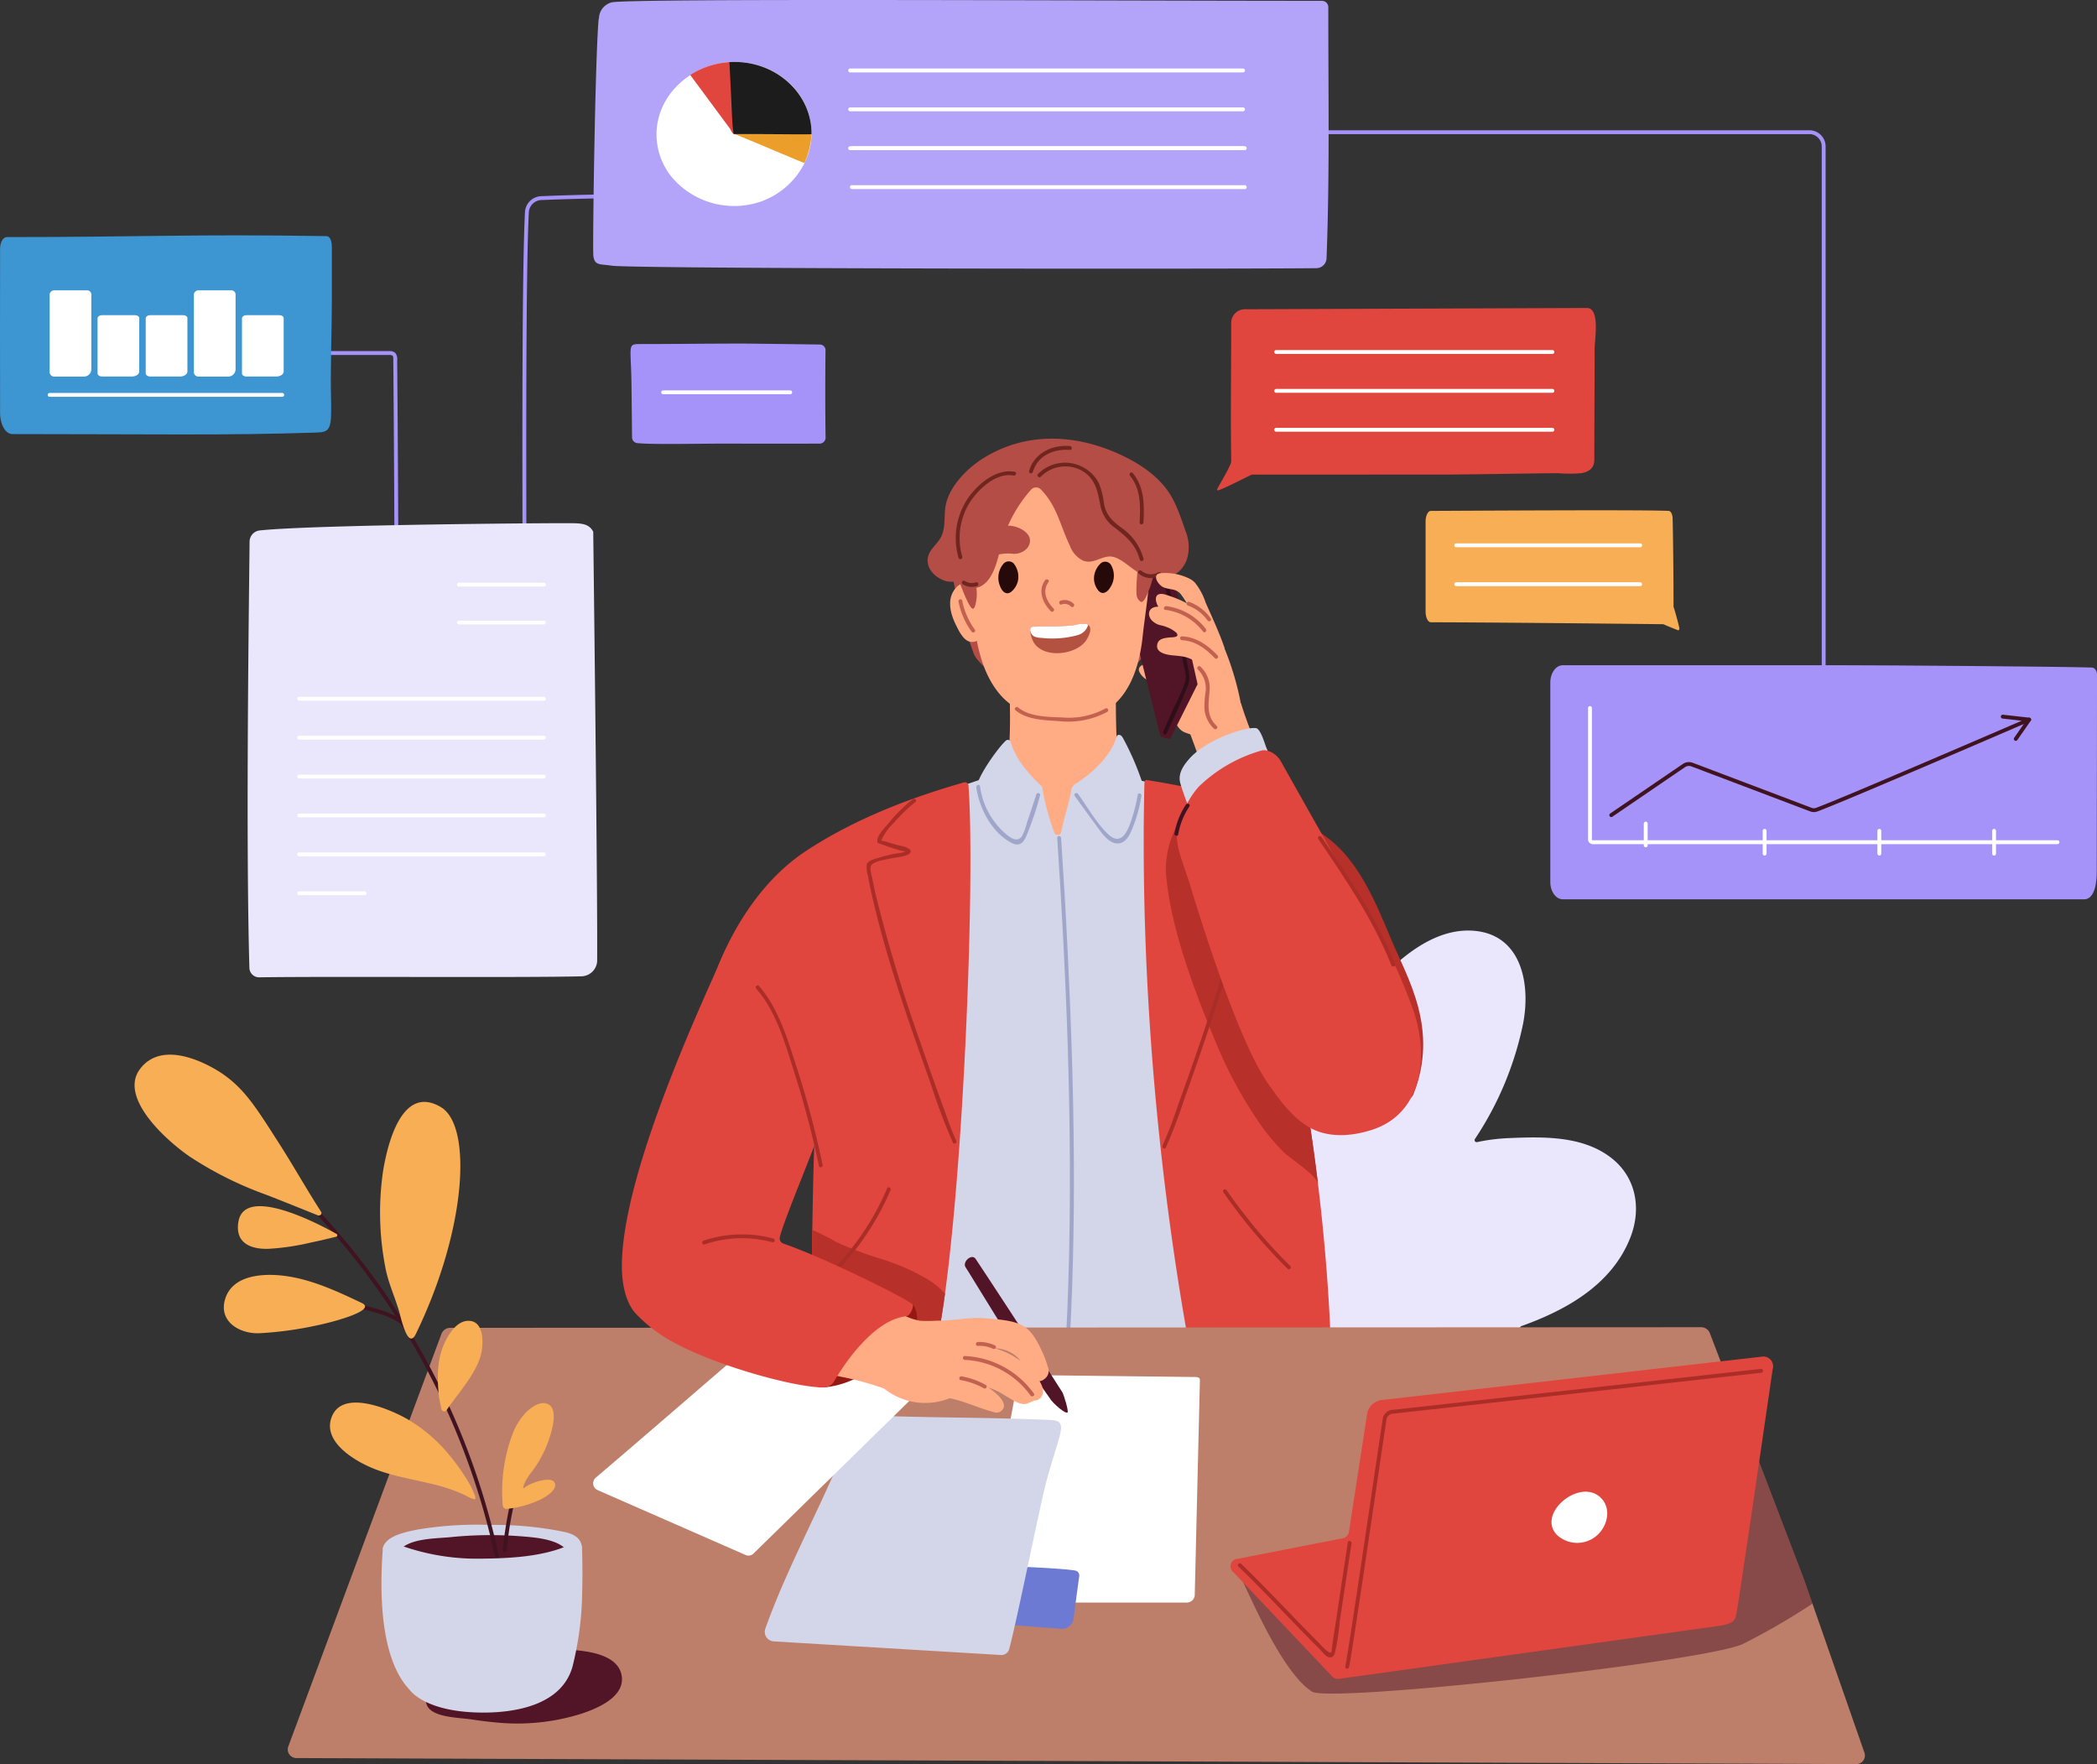 <svg xmlns="http://www.w3.org/2000/svg" width="399.721" height="336.262" viewBox="0 0 399.721 336.262"><rect x="0" y="0" width="399.721" height="336.262" fill="#333333" stroke="none"/><g id="img-contact-us" transform="translate(-245.511 -430.328)"><g id="Group_6839" data-name="Group 6839"><path id="Path_17441" data-name="Path 17441" d="M2339.934,450.787c-5.42-4.138-12.818-3.976-19.285-3.7a35.61,35.61,0,0,0-6.2.772.388.388,0,0,1-.4-.6,62.1,62.1,0,0,0,9.174-21.963c1.508-7.752-.372-17.323-9.868-17.755-8.89-.4-16.816,8.083-21.837,14.529a75.178,75.178,0,0,0-12.252,24.322c-.1.316-.189.636-.283.954a35.878,35.878,0,0,0-4.054-8.117c-2.722-3.967-7.453-5.838-11.095-1.838-3.79,4.161-4.75,11.153-4.812,16.562a35.97,35.97,0,0,0,4.593,18.03,36.344,36.344,0,0,0,9.969,11.269.387.387,0,0,1,.155.313c-.008.955,0,1.908.048,2.854.064,1.312.43,2.515,1.765,3.009,2.115.781,5.176.256,7.393.216q3.985-.072,7.963-.356a153.068,153.068,0,0,0,31.166-5.534.81.81,0,0,0,.59-.576.374.374,0,0,1,.238-.25c8.736-3.124,17.28-7.989,20.768-16.875C2345.841,460.506,2344.779,454.486,2339.934,450.787Z" transform="translate(-1787.39 200.176)" fill="#eae6fb"></path><path id="Path_17442" data-name="Path 17442" d="M2261.529,338.855c-1.156-2.56-2.472-5.314-4.934-7.025a.85.85,0,0,0-1.156.1c-.588-.106-1.225.176-1.131.859.188,1.362,2.445,5.087.133,5.575-.829.175-3.962-1.679-4.87-1.747a2.9,2.9,0,0,0-2.517.607.867.867,0,0,0-.262.9c.693,1.652,2.361,2.03,3.924,2.914,2.626,1.487,1.739,7.613,4.871,8.806,4.071,1.552,8.568,1.578,11.279-1.062C2266.913,348.735,2262.28,340.517,2261.529,338.855Z" transform="translate(-1784.166 220.118)" fill="#ffac85"></path><path id="Path_17443" data-name="Path 17443" d="M2238.708,308.9c-.818-1.092-3.075-1.69-4.278-2.094a50.81,50.81,0,0,0-13.322-2.338,86.445,86.445,0,0,0-16.249.261,7.765,7.765,0,0,0-6.561,5.09.519.519,0,0,0-.066.185c-.088.257-.169.52-.236.795a.569.569,0,0,0,.288.655c.345,4.029,2.771,12.263,4.15,16.054,1.176,3.23,10.3,8.215,12.56,10.608,2.212,2.341-2.855-4.131.738-4.188a21.3,21.3,0,0,0,11.059-3.774c1.354-1.018-1.764,7.882-.644,6.647,1.337-1.475,6.677-6.481,8.021-7.944,2.7-2.933,3.9-13.778,4.7-17.511C2239.1,310.284,2239.343,309.748,2238.708,308.9Z" transform="translate(-1771.349 227.326)" fill="#b34d46"></path><path id="Path_17444" data-name="Path 17444" d="M2239.647,363.8c.147-.344-6.356-1.457-8.327-3.683-1.651-1.864-1.971-4.4-2.094-6.781-.233-4.524-.146-9.086-.2-13.617.56-.259.236-1.228-.477-1.1-3.225.563-6.583-.023-9.836-.059-3.067-.034-6.125.114-9.18.383a.617.617,0,0,0-.564.512.545.545,0,0,0-.2.444c-.01,4.89.307,9.913-.09,14.789-.564,6.952-13.378,10.255-12.592,10.177l.142-.016c2.611,3.824,6.429,6.311,10.412,8.636,4.164,2.431,8.671,4.921,13.65,4.955,7.593.053,18.265-6.382,19.44-14.232A.6.6,0,0,0,2239.647,363.8Z" transform="translate(-1770.844 218.304)" fill="#ffac85"></path><path id="Path_17445" data-name="Path 17445" d="M2250.547,318.772c-2.452-2.129-4.095,1.648-4.678,3.307-.564,1.6-2.653,7.584,1.621,6.57,1.361-.324,1.967-1.639,2.5-2.677C2250.96,324.092,2252.616,320.568,2250.547,318.772Z" transform="translate(-1783.67 223.668)" fill="#ffac85"></path><path id="Path_17446" data-name="Path 17446" d="M2204.422,323.3c-.406-2.4-1.5-4.783-2.665-5.389-1.562-.815-2.98.621-3.5,2-.706,1.873-.053,4.011.793,5.723.618,1.25,1.643,3.5,3.344,3.261C2204.476,328.608,2204.871,325.948,2204.422,323.3Z" transform="translate(-1771.344 223.79)" fill="#ffac85"></path><path id="Path_17447" data-name="Path 17447" d="M2245.116,323.011l4.662-13.242a.416.416,0,0,1,.381-.214l1.439.173a.38.38,0,0,1,.354.3l5.533,24.679a.415.415,0,0,1-.112.384l-5.02,10.035a.417.417,0,0,1-.312.122l-1.252-.315a.417.417,0,0,1-.391-.332l-5.326-21.3A.419.419,0,0,1,2245.116,323.011Z" transform="translate(-1783.724 225.924)" fill="#521427"></path><path id="Path_17448" data-name="Path 17448" d="M2232.977,293.744c-5.278-5.806-17.875-6.917-23.528-2.338-6.119,4.956-6.393,14.1-6.049,21.09.083,1.7.255,3.392.492,5.078.692,4.91,1.771,10.24,5.39,14.145a13.859,13.859,0,0,0,8.719,4.2c4.2.5,8.271.535,11.842-2.1,4.171-3.076,5.71-8.717,6.229-13.645C2237.01,311.255,2239.753,301.2,2232.977,293.744Z" transform="translate(-1772.749 231.438)" fill="#ffac85"></path><path id="Path_17449" data-name="Path 17449" d="M2250.117,310c-.293-.9-.3-1.608-1.5-1.633a2.482,2.482,0,0,0-2.354,2.084.261.261,0,0,0,.234.323c-.109,2.143-.44,4.376-.338,6.517a1.8,1.8,0,0,0,.717,1.453.366.366,0,0,0,.229.079c.612-.052,1.2-1.742,1.386-2.168.506-1.15.724-2.359,1.122-3.536C2249.939,312.162,2250.444,311,2250.117,310Z" transform="translate(-1784.007 226.236)" fill="#b34d46"></path><path id="Path_17450" data-name="Path 17450" d="M2203.3,316.793c-.086-1.588-.31-3.157-.465-4.734a.354.354,0,0,0-.007-.074c-.032-.332-.066-.664-.1-1-.038-.38-.481-.384-.443,0,.013.123.024.247.037.37-.377-.541-.669-1.213-1.283-1.262-.63-.049-1.249.63-1.6,1.286a2.5,2.5,0,0,0-.042,2.4c.259.5,2.511,7.278,3.317,6.768a.793.793,0,0,0,.276-.4A8.128,8.128,0,0,0,2203.3,316.793Z" transform="translate(-1771.649 225.782)" fill="#b34d46"></path><path id="Path_17451" data-name="Path 17451" d="M2249.076,387.568q-.346-3.45-.764-6.891c-.181-1.477-.242-3.154-1.083-4.435-1.8-2.75-19.865-8.326-20.278-7.885a83.9,83.9,0,0,1-12.854,10.981,2.768,2.768,0,0,1-3.517-.319c-4.073-4.061-10.792-11.435-11.66-11.149-8.2,2.7-21.112,7.542-22.25,9.188-1.566,2.264-2.057,8.4-2.1,10.961q-.218,12.164-.111,24.331c.131,14.921,1.724,56.437,3.378,60.694,1.539,3.959,5.073,5.359,9.059,5.794,5.774.63,11.616-.223,17.416.253,5.905.485,11.752,1.261,17.685,1.4,6.218.145,9.045-1.429,15.637-1.694,2.388-.1,4.769-.347,7.151-.551,1.813-.155,5.149.279,6.619-1.058,1.235-1.123.815-3.5.83-4.978l.1-9.582q.1-8.984.192-17.967C2252.672,430.885,2249.51,391.886,2249.076,387.568Z" transform="translate(-1765.159 210.602)" fill="#d3d6e8"></path><path id="Path_17452" data-name="Path 17452" d="M2236.407,366.226a52.306,52.306,0,0,0-3.776-8.734.56.56,0,0,0-.1-.125c-.177-.429-.916-.671-1.078-.114-1.05,3.623-4.465,6.819-7.527,8.818a2,2,0,0,0-1.167,1.639c-.152.867-.367,1.727-.587,2.579-.447,1.733-.949,3.451-1.312,5.205a.675.675,0,0,1-1.283.1,49.341,49.341,0,0,1-2.279-8.383.516.516,0,0,0-.166-.509c-2.425-2.275-4.95-5.122-5.872-8.392a.584.584,0,0,0-.751-.4c-.834.484-4.31,5.07-5.411,7.821a.529.529,0,0,0-.466.717c2.324,6.514,8.2,12.771,15.523,13.367a34.079,34.079,0,0,0,5.042-1.527,24.913,24.913,0,0,0,4.688-2.908,20.416,20.416,0,0,0,6.454-8.456.523.523,0,0,0,.039-.305A.532.532,0,0,0,2236.407,366.226Z" transform="translate(-1773.089 213.474)" fill="#d3d6e8"></path><path id="Path_17453" data-name="Path 17453" d="M2185.443,369.847a.684.684,0,0,0-.892-.629c-10.515,3.014-20.851,7.011-30.036,13.03-8.325,5.456-14.153,14.674-17.545,23.881-.035.1,11.812,18.387,18.447,30.24a4.721,4.721,0,0,1,.6,2.473c-.409,12.1-.79,41.655-.145,44.261.4,1.593,1.153,2.754,2.869,2.978,2.259.295,15.456.013,17.99-2.491C2183.087,477.308,2187.069,392.388,2185.443,369.847Z" transform="translate(-1755.316 210.252)" fill="#e1463e"></path><path id="Path_17454" data-name="Path 17454" d="M2184.826,494.694a40.09,40.09,0,0,0-9.407-4.221,69.687,69.687,0,0,1-8.534-3.212,45.153,45.153,0,0,0-4.6-2.328c-.195,12.695-.229,26.821.208,28.587.4,1.593,1.153,2.754,2.869,2.978,2.259.295,15.456.013,17.99-2.491,1.57-1.553,3-7.915,4.228-16.946A17.715,17.715,0,0,0,2184.826,494.694Z" transform="translate(-1761.932 179.834)" fill="#b73029"></path><path id="Path_17455" data-name="Path 17455" d="M2291.493,400.613c-1.829-6.972-3.729-17.127-9.759-21.716-7.839-5.965-27.992-9.5-33.183-10.295-.114-.017-.38.077-.4.774-1.493,65.357,10.65,116.162,9.879,114.766,5.631,8.17,18.554,1.909,25.609-.609.352-.126.234-23.921-4.579-53.294a2.953,2.953,0,0,1,.335-1.837C2285.173,417.4,2291.623,401.107,2291.493,400.613Z" transform="translate(-1784.503 210.407)" fill="#e1463e"></path><path id="Path_17456" data-name="Path 17456" d="M2286.074,418.675a61.762,61.762,0,0,0-5.722-8.431,36.674,36.674,0,0,0-4.277-4.674c-1.2-1.068-2.729-2.335-4.4-2.488-1.778-.163-5.929-30.914-7.481-30.629-9.47,1.737-10.662,11.81-10.427,14.892.789,10.361,5.575,22.946,9.817,33.013a80.664,80.664,0,0,0,7.893,14.48,37.878,37.878,0,0,0,4.834,5.806c1.177,1.145,6.247,4.384,6.436,5.947-.59-4.857-1.308-10.006-2.182-15.34a2.953,2.953,0,0,1,.335-1.837C2282.631,426.12,2284.419,422.352,2286.074,418.675Z" transform="translate(-1786.004 209.395)" fill="#b73029"></path><path id="Path_17457" data-name="Path 17457" d="M2238.415,312.79a1.3,1.3,0,0,0-1.9-.38,3.98,3.98,0,0,0-1.353,2.941,3.709,3.709,0,0,0,.906,2.387c.86.869,1.779.067,2.242-.755A4.022,4.022,0,0,0,2238.415,312.79Z" transform="translate(-1781.122 225.243)" fill="#260a0a"></path><path id="Path_17458" data-name="Path 17458" d="M2269.46,348.758c-.123-.4-7.194-.036-9.787.681-.7.194-1.088,2.487.131,5.2,2.528,6.494,5.267,16.664,7.722,22.282.523,1.2,9.479-1.517,13.194-2.058C2280.72,374.861,2272.458,358.573,2269.46,348.758Z" transform="translate(-1787.39 215.665)" fill="#ffac85"></path><path id="Path_17459" data-name="Path 17459" d="M2211.421,312.524a1.318,1.318,0,0,1,1.969-.027,4.046,4.046,0,0,1,.806,3.191,3.769,3.769,0,0,1-1.348,2.218c-1.021.71-1.791-.262-2.1-1.171A4.093,4.093,0,0,1,2211.421,312.524Z" transform="translate(-1774.631 225.264)" fill="#260a0a"></path><path id="Path_17460" data-name="Path 17460" d="M2239.69,302.535a6.431,6.431,0,0,0-5.928.673c-2.074,1.586-.924,4.091,1.39,4.072,1.482-.012,2.659-.485,4.119.1.9.361,1.987,1.025,2.917.377,1.268-.883.685-2.455-.084-3.485A5.251,5.251,0,0,0,2239.69,302.535Z" transform="translate(-1780.469 227.88)" fill="#b34d46"></path><path id="Path_17461" data-name="Path 17461" d="M2210.916,302.848a6.986,6.986,0,0,0-4.215,1.174c-1.143.733-3.407,2.68-2.447,4.555a1.959,1.959,0,0,0,2.292.8,17.892,17.892,0,0,0,1.975-.975,8.332,8.332,0,0,1,2.9-.215,3.307,3.307,0,0,0,2.925-1.188c1.4-2.136-.862-3.547-2.345-3.962A5.47,5.47,0,0,0,2210.916,302.848Z" transform="translate(-1772.938 227.69)" fill="#b34d46"></path><path id="Path_17462" data-name="Path 17462" d="M2225.658,383.446c1.734,26.176,2.817,52.436,2.28,78.672-.15,7.331-.44,14.659-.91,21.977-.03.473.707.472.737,0,1.7-26.392,1.17-52.91-.13-79.308q-.525-10.675-1.24-21.34c-.031-.471-.769-.475-.737,0Z" transform="translate(-1778.624 206.599)" fill="#a0a6c9"></path><path id="Path_17463" data-name="Path 17463" d="M2241.277,297.87c-.5-1.467-1-2.927-1.607-4.349q-.268-.627-.566-1.243c-1.8-3.707-5.2-6.361-8.91-8.255-8.968-4.582-19.076-5.286-27.64.177-3.073,1.96-6.56,5.546-7.04,9.313-.227,1.767.033,3.662-.7,5.333-.742,1.69-2.725,2.751-2.673,4.779.049,1.9,1.743,3.334,3.43,3.853.964.3,2.4-.038,3.258.358,1.2.56,2.081,1.369,3.441.651,2.907-1.537,3.389-6.376,4.282-9.158a26.058,26.058,0,0,1,5.306-9.255,1.287,1.287,0,0,1,1.9-.028c3.1,3.238,3.547,6.589,5.512,10.714a5.059,5.059,0,0,0,2.489,2.82c1.737.689,3.068-.521,4.743-.755,3.073-.428,5.786,4.862,8.941,3.4,2.445,1.107,4.852.173,6.064-2.681A8.053,8.053,0,0,0,2241.277,297.87Z" transform="translate(-1769.815 233.601)" fill="#b34d46"></path><path id="Path_17464" data-name="Path 17464" d="M2325.546,593.367l-297.106-1.15a1.651,1.651,0,0,1-1.688-2.1L2056,511.332a1.787,1.787,0,0,1,1.7-1.121l238.359-.118a1.8,1.8,0,0,1,1.659,1.017l7.136,18.644,1.629,4.276,9.237,24.165,1.6,4.585,9.893,28.367A1.638,1.638,0,0,1,2325.546,593.367Z" transform="translate(-1726.329 173.223)" fill="#bd7f6a"></path><path id="Path_17465" data-name="Path 17465" d="M2382.053,571.314a128.716,128.716,0,0,1-13.38,7.748c-8.293,3.5-78.637,11.176-82.013,9.031-5.846-3.716-12.075-18.931-13.7-22.005,5.2-2.108,64.122,1.85,70.919.177,4.3-1.062,18.393-15.776,27.335-23.7l9.237,24.165Z" transform="translate(-1791.055 164.689)" fill="#521427" opacity="0.495"></path><path id="Path_17466" data-name="Path 17466" d="M2222.277,316.874c-1.452,1.99-.465,4.341,1.083,5.926.332.34.853-.181.521-.521-1.33-1.362-2.224-3.309-.967-5.033.28-.384-.36-.752-.637-.372Z" transform="translate(-1777.549 224.042)" fill="#c2614f"></path><path id="Path_17467" data-name="Path 17467" d="M2212.716,523.648l-7.576,40.522a1.486,1.486,0,0,0,1.578,1.648l38.134.01a1.55,1.55,0,0,0,1.618-1.287l.985-40.99c.087-.824-.73-.714-1.67-.725l-31.457-.365A1.568,1.568,0,0,0,2212.716,523.648Z" transform="translate(-1773.226 169.973)" fill="#fff"></path><path id="Path_17468" data-name="Path 17468" d="M2224.954,573.8a.958.958,0,0,0-.742-1.1c-2.81-.461-11.393-.776-13.9-.878a1.159,1.159,0,0,0-1.121.773,51.67,51.67,0,0,0-2.145,8.459,1.505,1.505,0,0,0,1.235,1.733l13.3,1.017a2.226,2.226,0,0,0,2.306-2.03C2224.181,579.48,2224.716,575.534,2224.954,573.8Z" transform="translate(-1773.728 157.001)" fill="#6c7ad4"></path><path id="Path_17469" data-name="Path 17469" d="M2167.214,534.051c-4.749,13.318-12.327,26.177-17.069,39.478a1.822,1.822,0,0,0,1.569,2.426l43.349,2.6a1.52,1.52,0,0,0,1.558-1.115c1.477-5.387,5.951-27.755,7.113-32.039,2.628-9.685,4.361-11.493.649-11.651-13.224-.562-22.154-.347-35.377-.91A1.82,1.82,0,0,0,2167.214,534.051Z" transform="translate(-1758.751 167.244)" fill="#d3d6e8"></path><path id="Path_17470" data-name="Path 17470" d="M2226.632,322.912a1.653,1.653,0,0,1,1.771.386.369.369,0,0,0,.522-.522,2.389,2.389,0,0,0-2.489-.574c-.444.158-.253.871.2.711Z" transform="translate(-1778.762 222.636)" fill="#c2614f"></path><path id="Path_17471" data-name="Path 17471" d="M2246.673,314.993a3.593,3.593,0,0,0,4.118.4.369.369,0,0,0-.372-.636,2.83,2.83,0,0,1-3.225-.28c-.361-.3-.885.216-.521.521Z" transform="translate(-1784.114 224.655)" fill="#70251f"></path><path id="Path_17472" data-name="Path 17472" d="M2221.188,289.241a6.532,6.532,0,0,1,7.876-1.128c2.533,1.494,2.951,3.868,3.468,6.507a6.63,6.63,0,0,0,2.7,4.288c2.261,1.752,4.047,3.235,4.821,6.134a.369.369,0,0,0,.711-.2,10.585,10.585,0,0,0-4.3-5.943c-1.682-1.253-2.8-2.336-3.228-4.48a15.122,15.122,0,0,0-.966-3.906,7.252,7.252,0,0,0-11.609-1.8c-.342.331.18.851.521.521Z" transform="translate(-1777.283 231.96)" fill="#70251f"></path><path id="Path_17473" data-name="Path 17473" d="M2219.092,287.179c.936-3.137,4-4.428,7.068-4.2.473.035.471-.7,0-.737-3.4-.256-6.756,1.306-7.779,4.739a.369.369,0,0,0,.711.2Z" transform="translate(-1776.706 233.107)" fill="#70251f"></path><path id="Path_17474" data-name="Path 17474" d="M2220.346,517.707c-5.768-9.1-15.295-23.585-16.536-25.427-.713-1.059-2.622.612-1.88,1.648s8.9,14.9,16.273,25.28c.452.636,2.728,2.736,3.144,2.354C2221.6,521.327,2220.608,518.12,2220.346,517.707Z" transform="translate(-1772.344 177.992)" fill="#521427"></path><path id="Path_17475" data-name="Path 17475" d="M2106.172,539c6.4-5.425,28.33-24.375,32.179-27.7a1.35,1.35,0,0,1,1.306-.264l27.748,9.026a1.413,1.413,0,0,1,.535,2.346l-31.708,31.058a1.356,1.356,0,0,1-1.5.277l-28.224-12.377A1.413,1.413,0,0,1,2106.172,539Z" transform="translate(-1747.093 172.993)" fill="#fff"></path><path id="Path_17477" data-name="Path 17477" d="M2182.071,504.729c-1.469-3.622-6.957,2.613-8.637,3.685-3.814,2.431-7.873,4.877-10.276,8.827a1.09,1.09,0,0,0,.235,1.462c.084.369-.031,1.166.465,1.166,5.028,0,9.48-2.932,12.825-5.427C2178.587,513.02,2183.993,509.473,2182.071,504.729Z" transform="translate(-1762.151 174.926)" fill="#951913"></path><path id="Path_17478" data-name="Path 17478" d="M2203.188,508c-2.005-1.023-4.691-1.108-6.883-1.328-3-.3-6.341.5-9.361.456a28.666,28.666,0,0,1-3.194.018,11.476,11.476,0,0,1-2.873-.933q-3.086-1.253-6.118-2.635c-.84-.384-5.784,4.776-6.9,6.843-.738,1.362-2.509,4.041-2.1,5.7.291,1.185,1.769,1.435,2.79,1.667a56.479,56.479,0,0,1,8.344,2.274,12.567,12.567,0,0,0,11.944,2.063c.194-.066.383-.139.568-.217,3.008.593,5.679,2,8.771,2.734a1.449,1.449,0,0,0,1.554-1.055c.225-1.3-1.567-2.729-2.952-3.719a12.563,12.563,0,0,1,2.99,1.422c1.168.6,3.174,2.246,4.551,1.57.212-.1,1.009-.326,1.126-.506a1.535,1.535,0,0,0,1.516-.869c1.058-1.849-1.749-4.62-2.96-5.745a14.23,14.23,0,0,0-6.046-3.35,6.536,6.536,0,0,1,4.413,1.766,39.67,39.67,0,0,1,2.877,3.776,1.942,1.942,0,0,0,.865.678,1.452,1.452,0,0,0,1.314-.342,1.879,1.879,0,0,0,.7-2.3,18.808,18.808,0,0,0-1.046-2.826C2206.24,511.293,2205.077,508.96,2203.188,508Z" transform="translate(-1762.866 174.941)" fill="#ffac85"></path><path id="Path_17479" data-name="Path 17479" d="M2201.193,317.75a3.184,3.184,0,0,0,2.7.34c.449-.145.257-.857-.2-.711a2.456,2.456,0,0,1-2.135-.266c-.4-.254-.772.384-.372.637Z" transform="translate(-1772.149 223.953)" fill="#70251f"></path><path id="Path_17480" data-name="Path 17480" d="M2210.651,288.88c-3.471-.656-6.952,2.285-8.826,4.936a13.555,13.555,0,0,0-1.869,11.446.369.369,0,0,0,.711-.2,12.832,12.832,0,0,1,1.176-9.918c1.581-2.709,5.178-6.206,8.613-5.557.464.088.663-.623.2-.711Z" transform="translate(-1771.734 231.382)" fill="#70251f"></path><path id="Path_17481" data-name="Path 17481" d="M2244.443,289.7c2.094,2.543,2,5.8,1.833,8.907-.024.474.713.473.737,0,.175-3.354.187-6.713-2.049-9.428-.3-.366-.82.158-.521.521Z" transform="translate(-1783.537 231.313)" fill="#70251f"></path><path id="Path_17482" data-name="Path 17482" d="M2229.4,328.257a6.761,6.761,0,0,0-2.446.237c-2.417.273-5.349.194-7.772.276-1.01.034-.236,2.183-.01,2.658,1.694,3.571,8.341,2.789,10.208-.128C2230.083,330.192,2230.627,328.648,2229.4,328.257Z" transform="translate(-1776.788 221.027)" fill="#b35240"></path><path id="Path_17483" data-name="Path 17483" d="M2219.544,330.675a4.077,4.077,0,0,0,1.231.212,17.93,17.93,0,0,0,2.957.1,17.5,17.5,0,0,0,3.906-.6,2.846,2.846,0,0,0,2.085-1.976,1.166,1.166,0,0,0-.323-.16,6.762,6.762,0,0,0-2.446.237c-2.417.273-5.349.194-7.772.276-.317.01-.458.229-.5.54A1.5,1.5,0,0,0,2219.544,330.675Z" transform="translate(-1776.792 221.027)" fill="#fff"></path><path id="Path_17484" data-name="Path 17484" d="M2200.129,322.331a14.433,14.433,0,0,0,2.488,5.706c.276.38.916.013.637-.372a13.919,13.919,0,0,1-2.414-5.53c-.092-.465-.8-.268-.711.2Z" transform="translate(-1771.913 222.688)" fill="#c2614f"></path><path id="Path_17485" data-name="Path 17485" d="M2268.579,474.979a102.444,102.444,0,0,0,12.249,14.6c.338.333.86-.187.521-.522a101.355,101.355,0,0,1-12.134-14.454c-.268-.388-.907-.019-.637.372Z" transform="translate(-1789.887 182.592)" fill="#aa2e27"></path><path id="Path_17486" data-name="Path 17486" d="M2177.349,474.1a50.113,50.113,0,0,1-12.049,17.146c-.349.324.174.844.521.522a50.6,50.6,0,0,0,12.164-17.3c.183-.432-.451-.808-.636-.372Z" transform="translate(-1762.731 182.732)" fill="#aa2e27"></path><path id="Path_17487" data-name="Path 17487" d="M2214.812,350.337c2.169,1.85,5.593,1.9,8.3,2.081a15.729,15.729,0,0,0,9.215-1.773.369.369,0,0,0-.372-.637,14.462,14.462,0,0,1-8.125,1.713c-2.641-.109-6.386-.1-8.5-1.906-.359-.306-.883.213-.521.521Z" transform="translate(-1775.741 215.368)" fill="#c2614f"></path><path id="Path_17488" data-name="Path 17488" d="M2143.9,468.389a1.047,1.047,0,0,1-.718-1.172c.547-2.583,5.336-14.04,7.418-19.632s1.723-10.439.307-16.223c-1.441-5.883-16.712-22.067-18.091-18.94-3.972,9.012-19.73,42.36-19.729,60.242,0,2.931.534,6.541,2.476,8.874a28.49,28.49,0,0,0,7.937,5.963c7.98,4.246,22.554,8.32,28.055,8.3a2.3,2.3,0,0,0,1.968-1.141c1.748-2.983,7.362-11.685,13.767-12.434.842-.1,1.586-2.064,1.15-2.35C2164.958,477.6,2150.842,470.777,2143.9,468.389Z" transform="translate(-1749.039 198.994)" fill="#e1463e"></path><path id="Path_17489" data-name="Path 17489" d="M2253.2,317.846c1.436,4.708,2.534,9.533,3.522,14.352.257,1.255.839,2.839.547,4.117a30.845,30.845,0,0,1-2.153,4.929c-.68,1.559-1.359,3.118-2.063,4.666-.195.428.44.8.637.372,1.392-3.059,2.927-6.148,4.111-9.292.506-1.342.121-2.528-.15-3.9a155.85,155.85,0,0,0-3.74-15.438c-.138-.453-.849-.26-.711.2Z" transform="translate(-1785.813 223.864)" fill="#300e19"></path><path id="Path_17490" data-name="Path 17490" d="M2230.142,372.515q2.254,3.123,4.536,6.226c.8,1.09,1.927,2.666,3.409,2.832,1.343.15,2.178-.932,2.7-2.025a27.346,27.346,0,0,0,2.087-7.043c.081-.464-.63-.663-.711-.2a31.357,31.357,0,0,1-1.1,4.487c-.64,1.934-1.833,5.6-4.552,3.017-2.223-2.112-3.937-5.188-5.728-7.669-.275-.381-.915-.014-.636.372Z" transform="translate(-1779.784 209.518)" fill="#a0a6c9"></path><path id="Path_17491" data-name="Path 17491" d="M2258.634,316.92a3.772,3.772,0,0,0-1.075-.782,10.39,10.39,0,0,0-5.488-1.034c-1.744.229-.47,2.252.561,2.694,1.205.517,2.342.17,3.287,1.3a14.34,14.34,0,0,1,2.091,3.788.408.408,0,0,0,.52.2c.848.9,1.663,1.823,2.42,2.791a.377.377,0,0,0,.265.146c.222.19,3.185,3.816,3.079,3.466-.769-2.55-2.936-7.166-3.609-8.725A12.321,12.321,0,0,0,2258.634,316.92Z" transform="translate(-1785.339 224.481)" fill="#ffac85"></path><path id="Path_17492" data-name="Path 17492" d="M2216.17,371.684q-.858,2.683-1.776,5.345a10.918,10.918,0,0,1-.966,2.629c-.972,1.362-2.436.123-3.344-.686a14.523,14.523,0,0,1-4.64-8.835c-.067-.468-.778-.269-.711.2.576,4.016,2.925,8.546,6.639,10.544,1.3.7,2.13.324,2.772-.972a58.308,58.308,0,0,0,2.737-8.025c.145-.453-.567-.647-.711-.2Z" transform="translate(-1773.124 210.073)" fill="#a0a6c9"></path><path id="Path_17493" data-name="Path 17493" d="M2147.806,422.344c3.895,4.445,5.558,10.639,7.315,16.162a180.818,180.818,0,0,1,4.628,17.612c.1.464.809.268.71-.2a180.135,180.135,0,0,0-5.059-18.945c-1.716-5.241-3.37-10.926-7.074-15.153-.313-.358-.833.166-.521.521Z" transform="translate(-1758.14 196.452)" fill="#aa2e27"></path><path id="Path_17494" data-name="Path 17494" d="M2275.65,363.155c-.641-1.38-1.2-2.8-1.79-4.2-.331-.779-1.106-3.693-2.032-3.784-2.185-.213-9.48,2.225-12.664,5.841-1.178,1.338-2.229,2.868-1.719,4.686.688,2.449,2.99,8.257,3,8.177,0,.007,11.886-8.307,14.72-10.285a.275.275,0,0,0,.036-.038C2275.4,363.738,2275.794,363.464,2275.65,363.155Z" transform="translate(-1786.942 213.939)" fill="#d3d6e8"></path><path id="Path_17495" data-name="Path 17495" d="M2147.415,486.876a22.981,22.981,0,0,0-13.3.411c-.447.149-.256.861.2.711a22.254,22.254,0,0,1,12.905-.411.369.369,0,0,0,.2-.711Z" transform="translate(-1754.5 179.531)" fill="#aa2e27"></path><path id="Path_17496" data-name="Path 17496" d="M2267.561,345.847a54.757,54.757,0,0,0-4.27-16.131,7.416,7.416,0,0,0-1.04-1.592,13.821,13.821,0,0,0-2.22-3.3,16.566,16.566,0,0,0-2.953-2.284,21.018,21.018,0,0,0-4.209-1.808c-1.321-.5-2.343-.282-2.143,1.042a3.3,3.3,0,0,0,.443,1.148c-2.1-.021-2.239,1.884-.941,2.885.979.756,1.448.557,2.453.969a5.827,5.827,0,0,1,1.932,1.12c.728.945-.852.835-1.336.89-.9.1-1.975.211-2.265,1.137-.574,1.833,1.836,2.2,3.274,2.311,1.867.147,3.469.439,4.577,1.844a24.679,24.679,0,0,1,2.992,5.3C2262.513,340.819,2265.324,344.006,2267.561,345.847Z" transform="translate(-1784.861 223.052)" fill="#ffac85"></path><path id="Path_17497" data-name="Path 17497" d="M2261.97,339.786a5.1,5.1,0,0,1,1.5,4.168,18.746,18.746,0,0,0-.232,3.381,5.8,5.8,0,0,0,1.827,3.749c.347.324.869-.2.521-.521-2.136-2-1.513-4.371-1.353-6.946a5.493,5.493,0,0,0-1.741-4.352c-.325-.347-.846.175-.521.521Z" transform="translate(-1788.14 218.146)" fill="#c2614f"></path><path id="Path_17498" data-name="Path 17498" d="M2257.781,332.192c2.574.122,4.56,1.626,6.27,3.427.327.345.848-.177.521-.521-1.848-1.946-4.027-3.511-6.791-3.643-.474-.022-.473.715,0,.737Z" transform="translate(-1786.973 220.169)" fill="#c2614f"></path><path id="Path_17499" data-name="Path 17499" d="M2306.309,402.218c-3.5-8.344-7.309-18.029-16.212-21.857-.146-.063.934,20.643,1.907,30.9.417,4.4,1.284,8.739,2.043,13.085.581,3.318,1.021,6.994,3.861,9.208,2.176,1.7,11.5.775,12.584-1.969C2315.409,419.154,2309.348,409.458,2306.309,402.218Z" transform="translate(-1795.555 207.316)" fill="#b73029"></path><path id="Path_17500" data-name="Path 17500" d="M2075.707,607.331a40.769,40.769,0,0,0,16.411-1.677c2.989-1,8.384-3.218,7.6-7.34-1.052-5.5-11.837-4.944-15.662-4.745-5.579.291-16.662.854-20.247,6.107-4.7,6.885,3.777,6.539,7.53,7.118Q2073.514,607.131,2075.707,607.331Z" transform="translate(-1735.725 151.315)" fill="#521427"></path><path id="Path_17501" data-name="Path 17501" d="M2253.513,440.25a95.507,95.507,0,0,0,3.509-9.211q3.218-8.927,6.152-17.953c1.964-6.055,3.869-12.148,5.389-18.331a52.958,52.958,0,0,0,1.338-6.665c.248-2.214-3.269-2.44-4.866-2.822-.46-.109-2.381-.76-2.577-.457.253-.392,2.131-.651,2.587-.79.694-.21,2.736-.365,2.937-1.209.18-.759-1.18-2.142-1.58-2.661a30.214,30.214,0,0,0-5.236-5.353c-.369-.29-.894.229-.521.521a29.4,29.4,0,0,1,3.988,3.83,11.585,11.585,0,0,1,2.466,3.332c.115.355.036.268.146.11a2.135,2.135,0,0,1-.663.2,18.258,18.258,0,0,0-2.2.666c-.834.254-2.256.363-2.8,1.108a.375.375,0,0,0,.058.447c.524.663,1.957.679,2.739.863a29.9,29.9,0,0,1,3.859,1.049c1.211.464.939,1.191.756,2.286-.139.837-.305,1.67-.482,2.5-.934,4.366-2.178,8.669-3.464,12.942-2.8,9.284-5.926,18.475-9.242,27.586a81.5,81.5,0,0,1-2.931,7.646c-.206.425.43.8.637.372Z" transform="translate(-1785.766 208.801)" fill="#aa2e27"></path><path id="Path_17502" data-name="Path 17502" d="M2253.517,324.354a10.811,10.811,0,0,1,7.2,4.156c.29.375.809-.15.521-.521a11.363,11.363,0,0,0-7.525-4.346c-.463-.063-.664.647-.2.711Z" transform="translate(-1785.875 222.223)" fill="#c2614f"></path><path id="Path_17503" data-name="Path 17503" d="M2259.386,323.241a7.88,7.88,0,0,1,3.719,2.829c.273.383.913.015.636-.372a8.733,8.733,0,0,0-4.159-3.168c-.446-.164-.638.548-.2.711Z" transform="translate(-1787.421 222.521)" fill="#c2614f"></path><path id="Path_17504" data-name="Path 17504" d="M2292.018,390.363c-5.057-8.524-10.668-18.593-15.654-27.436-.7-1.235-2.43-2.361-3.778-1.923a28.36,28.36,0,0,0-11.816,6.847,17.122,17.122,0,0,0-3.53,6.419c-.986,2.7-.7,4.37.148,7.1.574,1.849,1.263,3.661,1.823,5.515,2.587,8.557,9.345,29.789,14.769,37.56,2.067,2.96,4.3,6.056,7.375,8.05,3.706,2.4,8.425,2.076,12.5.745,9.61-3.14,10.742-13.982,7.926-22.434A105.95,105.95,0,0,0,2292.018,390.363Z" transform="translate(-1786.76 212.429)" fill="#e1463e"></path><path id="Path_17505" data-name="Path 17505" d="M2258.177,374.871a14.339,14.339,0,0,0-2.2,5.5c-.1.463.613.661.711.2a13.863,13.863,0,0,1,2.126-5.32c.272-.39-.366-.759-.636-.372Z" transform="translate(-1786.589 208.802)" fill="#401321"></path><path id="Path_17506" data-name="Path 17506" d="M2293.116,383.632c5.213,7.676,10.5,15.425,13.943,24.094.172.436.886.246.711-.2-3.465-8.734-8.764-16.535-14.017-24.269-.265-.391-.9-.022-.637.372Z" transform="translate(-1796.335 206.598)" fill="#aa2e27"></path><path id="Path_17507" data-name="Path 17507" d="M2201.635,518.279a16.382,16.382,0,0,1,12.531,6.792c.275.381.915.013.637-.372a17.155,17.155,0,0,0-13.168-7.157c-.475-.023-.473.714,0,.737Z" transform="translate(-1772.217 171.266)" fill="#c2614f"></path><path id="Path_17508" data-name="Path 17508" d="M2204.991,514.662a5.979,5.979,0,0,1,2.91.55c.427.2.8-.436.373-.637a6.769,6.769,0,0,0-3.283-.65c-.472.027-.475.764,0,.737Z" transform="translate(-1773.1 172.218)" fill="#c2614f"></path><path id="Path_17509" data-name="Path 17509" d="M2200.6,523.511a13.79,13.79,0,0,1,4.426,1.572.369.369,0,0,0,.372-.636,14.39,14.39,0,0,0-4.6-1.646c-.464-.081-.663.63-.2.711Z" transform="translate(-1771.968 169.885)" fill="#c2614f"></path><path id="Path_17510" data-name="Path 17510" d="M2193.441,438.62c-.981-2.029-1.679-4.231-2.455-6.341q-2.281-6.209-4.409-12.473a288.316,288.316,0,0,1-8.463-27.972c-.227-.982-.441-1.968-.626-2.959-.123-.654-.609-2.107-.277-2.686.519-.9,3.091-1.185,4.035-1.413.9-.218,2.827-.263,3.43-1.027a.379.379,0,0,0,.058-.447c-.547-.75-1.952-.85-2.8-1.107q-1-.305-2-.607c-.187-.055-.731-.1-.86-.255.122.145.014.3.145-.111a11.629,11.629,0,0,1,2.467-3.331,29.323,29.323,0,0,1,3.987-3.83c.372-.293-.153-.812-.521-.521a29.911,29.911,0,0,0-4.647,4.611c-.664.812-1.917,2.01-2.093,3.065-.117.7.1.7.773.919.716.235,4.4,1.615,4.645,1.273-.246.348-2.113.5-2.546.6-.89.213-1.785.426-2.66.7-.685.212-1.952.473-2.251,1.241a5.412,5.412,0,0,0,.24,2.2c.191,1.145.429,2.282.684,3.414,2.78,12.315,7.06,24.367,11.291,36.244a111.966,111.966,0,0,0,4.218,11.191c.206.427.843.054.637-.372Z" transform="translate(-1765.653 209.131)" fill="#aa2e27"></path><path id="Path_17511" data-name="Path 17511" d="M2089.245,565.724c0-2.125-1.879-2.847-3.295-3.165a65.632,65.632,0,0,0-14.16-1.342,68.812,68.812,0,0,0-13.774.863c-1.982.4-6.151,1.124-6.692,3.491-.114.5.686,1.2.7,1.229.922,1.943,12.506,3.838,16.3,3.838C2083.854,570.637,2089.243,566.366,2089.245,565.724Z" transform="translate(-1732.806 159.788)" fill="#d3d6e8"></path><path id="Path_17512" data-name="Path 17512" d="M2074.871,563.883a75.415,75.415,0,0,0-9.869.357c-2.844.291-8.674.15-10.127,3.2-2.683,5.641,10.956,5.3,13.441,5.5a82.12,82.12,0,0,0,13.273.292c2.259-.193,4.119-.679,5.235-2.347a1.08,1.08,0,0,0,1.095-.944c.914-4.988-5.527-5.544-9.026-5.834Q2076.885,563.942,2074.871,563.883Z" transform="translate(-1733.65 159.095)" fill="#521427"></path><path id="Path_17513" data-name="Path 17513" d="M2033.032,479.491a139.074,139.074,0,0,1,35.736,70.737c.085.466.8.268.711-.2a139.83,139.83,0,0,0-35.925-71.063c-.326-.346-.847.176-.522.522Z" transform="translate(-1727.975 181.432)" fill="#401321"></path><path id="Path_17514" data-name="Path 17514" d="M2044.939,504.893c2.7.711,5.593,1.283,7.9,2.952.385.279.753-.361.372-.636-2.353-1.706-5.313-2.3-8.073-3.027a.369.369,0,0,0-.2.711Z" transform="translate(-1731.062 174.779)" fill="#401321"></path><path id="Path_17515" data-name="Path 17515" d="M2089.187,575.129c.056-2.071.068-4.143.023-6.214-.058-2.61.113-3.976-2.126-2.891-5.031,2.436-11.725,2.729-17.165,2.786a43.2,43.2,0,0,1-16.788-3.071.982.982,0,0,0-.964.077,1.271,1.271,0,0,0-.989,1.185c-.811,11.1.213,21.679,5.132,26.816.029.03,2.829,4.268,13.825,4.333,6.469.038,15.217-1.488,17.224-8.814A60.7,60.7,0,0,0,2089.187,575.129Z" transform="translate(-1732.705 158.622)" fill="#d3d6e8"></path><path id="Path_17516" data-name="Path 17516" d="M2062.16,452.83c-7.455-4.435-10.192,7.115-11.018,12.153a54.836,54.836,0,0,0,.373,18.106c.527,3.06,1.75,5.581,2.645,8.554.4,1.344,1.693,7.575,3.225,4.422C2067.05,476.18,2068.185,456.413,2062.16,452.83Z" transform="translate(-1732.606 188.532)" fill="#f7ae54"></path><path id="Path_17517" data-name="Path 17517" d="M2007.209,446.119a21.329,21.329,0,0,0-4.366-3.5c-4.181-2.505-11.049-5.125-14.707-.273-4.187,5.555,5.339,13.9,9.535,16.751a69.02,69.02,0,0,0,13.809,6.974c1.823.656,7.432,2.926,10.531,4.173.445.179.885-.281.638-.666-2.826-4.391-5.372-8.944-8.194-13.329C2011.771,452.08,2009.664,448.65,2007.209,446.119Z" transform="translate(-1715.93 191.741)" fill="#f7ae54"></path><path id="Path_17518" data-name="Path 17518" d="M2013.9,481.8c-.686,4.243,2.672,5.233,5.792,5.124a46.513,46.513,0,0,0,8.028-1.194c1.375-.293,2.748-.6,4.126-.87.3-.06-5.154,1.112.706-.237a.3.3,0,0,0,.074-.532C2029.4,482.279,2015.06,474.65,2013.9,481.8Z" transform="translate(-1722.951 181.446)" fill="#f7ae54"></path><path id="Path_17519" data-name="Path 17519" d="M2036.454,501.911c-4.987-2.366-10.173-4.8-15.751-5.272-3.831-.321-9.021.226-10.3,4.587-1.243,4.247,2.768,6.571,6.47,6.464a69.178,69.178,0,0,0,11.14-1.524C2029.781,505.822,2039.65,503.426,2036.454,501.911Z" transform="translate(-1721.995 176.778)" fill="#f7ae54"></path><path id="Path_17520" data-name="Path 17520" d="M2065.321,547.533a15.33,15.33,0,0,0-1.374-2.913,40.169,40.169,0,0,0-3.581-5.031,29.664,29.664,0,0,0-8.317-7.038c-3.241-1.785-11.771-5.41-13.987-.5-2.17,4.809,4.1,8.56,7.684,10.037,5.936,2.444,12.541,2.444,18.269,5.486a3.1,3.1,0,0,0,1.144.425C2065.354,548.014,2065.385,547.827,2065.321,547.533Z" transform="translate(-1729.207 168.101)" fill="#f7ae54"></path><path id="Path_17521" data-name="Path 17521" d="M2071.77,508.469c-2.374-.358-4.049,2.223-4.921,4.058-1.578,3.323-1.473,6.716-1.149,10.28.024.268.29,1.5.5,2.475a.533.533,0,0,0,.962.19c2.26-3.282,5.749-7.079,6.6-10.763C2074.187,512.889,2074.354,508.859,2071.77,508.469Z" transform="translate(-1736.535 173.658)" fill="#f7ae54"></path><path id="Path_17522" data-name="Path 17522" d="M2083.037,562.476a69.729,69.729,0,0,1,2.91-14.376c.142-.453-.569-.648-.711-.2a70.666,70.666,0,0,0-2.936,14.572c-.045.472.693.469.737,0Z" transform="translate(-1740.949 163.354)" fill="#401321"></path><path id="Path_17523" data-name="Path 17523" d="M2092.128,544.84c-.66-1.258-4.618.044-5.765,1.028-.532.456.07-1.336,1.226-2.8a21.221,21.221,0,0,0,2.925-4.959c.66-1.586,2.969-7.662-.039-8.344-1.364-.309-2.934.871-3.825,1.767a12.394,12.394,0,0,0-2.574,4.223,31.249,31.249,0,0,0-1.828,13.367c.017.337.288.8.7.755a19.171,19.171,0,0,0,6.643-1.85C2090.482,547.556,2092.837,546.194,2092.128,544.84Z" transform="translate(-1740.919 168.066)" fill="#f7ae54"></path><path id="Path_17524" data-name="Path 17524" d="M2299.744,525.911l72.265-8.241a1.879,1.879,0,0,1,1.8,2.464s-6.687,46.1-6.986,47.011c-.212.646-.366,1.37-2.969,1.828l-72.859,10.158a1.584,1.584,0,0,1-1.16-.494L2271,558.756a1.419,1.419,0,0,1,.848-2.526l19.719-3.861a1.584,1.584,0,0,0,1.452-1.117l3.545-22.973A3.356,3.356,0,0,1,2299.744,525.911Z" transform="translate(-1790.407 171.231)" fill="#e1463e"></path><path id="Path_17525" data-name="Path 17525" d="M2293.327,565.634q-1.241,8.2-2.483,16.4l-.555,3.666c-.023.154-.018.771-.133.88-.436.407-2.074-1.525-2.469-1.917-4.952-4.928-9.653-10.1-14.691-14.947-.342-.329-.864.192-.521.521,4.3,4.13,8.351,8.5,12.521,12.758q1.434,1.463,2.891,2.9c.476.467,1.275,1.659,2.042,1.661.638,0,.813-.448.961-.941a44.833,44.833,0,0,0,.909-6q.693-4.58,1.386-9.159.427-2.813.852-5.626c.071-.464-.64-.664-.711-.2Z" transform="translate(-1790.898 158.697)" fill="#aa2e27"></path><path id="Path_17526" data-name="Path 17526" d="M2300.493,578.007a.386.386,0,0,1-.086-.01.37.37,0,0,1-.273-.444c.408-1.7,3.346-21.575,5.288-34.727,1.488-10.065,1.867-12.617,1.915-12.768a2.081,2.081,0,0,1,2.016-1.4l70-7.786a.364.364,0,0,1,.408.326.369.369,0,0,1-.325.407l-70.042,7.789a1.385,1.385,0,0,0-1.356.887c-.059.269-.907,6.009-1.889,12.655-2.062,13.952-4.885,33.06-5.3,34.791A.369.369,0,0,1,2300.493,578.007Z" transform="translate(-1798.193 170.391)" fill="#aa2e27"></path><path id="Path_17527" data-name="Path 17527" d="M2362.48,553.451c-4.085-3.174-11.89,3.524-7.928,7.459a5.679,5.679,0,0,0,7.84-.207C2364.362,558.731,2364.886,555.321,2362.48,553.451Z" transform="translate(-1812.211 162.046)" fill="#fff"></path><path id="Path_17528" data-name="Path 17528" d="M2386.487,314.711a.368.368,0,0,1-.369-.369V203.864a2.363,2.363,0,0,0-2.15-2.522H2282.1a.369.369,0,1,1,0-.737h101.871a3.1,3.1,0,0,1,2.888,3.259V314.342A.369.369,0,0,1,2386.487,314.711Z" transform="translate(-1793.359 254.557)" fill="#a693f9"></path><path id="Path_17529" data-name="Path 17529" d="M2047.186,307.3l-.072,0a.37.37,0,0,1-.347-.37c0-.648.18-2.83.371-5.141.185-2.244.377-4.565.375-5.193-.02-8.347-.072-16.7-.118-23.767q-.034-5-.077-10l0-.38q-.011-1.335-.028-2.669v-.309c0-.4.005-.743-.136-.886a.958.958,0,0,0-.611-.149q-8.833.006-17.664,0a.369.369,0,0,1,0-.737q8.831,0,17.664,0a1.529,1.529,0,0,1,1.135.366,1.858,1.858,0,0,1,.351,1.411v.293q.019,1.337.028,2.673l0,.38q.047,5,.077,10c.047,7.069.1,15.421.118,23.77,0,.528-.116,2.066-.264,3.873a.371.371,0,0,1,.27.357.377.377,0,0,1-.01.087c-.031.212-.21,1.7-.369,3.01-.181,1.5-.282,2.341-.369,2.807,0,.08,0,.147,0,.2h-.038C2047.388,307.25,2047.312,307.3,2047.186,307.3Z" transform="translate(-1726.812 239.553)" fill="#a693f9"></path><path id="Path_17530" data-name="Path 17530" d="M2087.767,291.612a.368.368,0,0,1-.368-.369c0-2.106-.006-5.012-.012-8.462-.035-17.9-.1-51.225.473-62.282a3.215,3.215,0,0,1,3.148-3c15.058-.616,29.688-.453,48.414.009a.369.369,0,0,1-.009.737c-18.718-.461-33.335-.624-48.374-.01a2.483,2.483,0,0,0-2.442,2.3c-.571,11.037-.507,44.347-.472,62.242.007,3.45.012,6.357.012,8.464A.368.368,0,0,1,2087.767,291.612Z" transform="translate(-1742.279 250.222)" fill="#a693f9"></path><path id="Path_17531" data-name="Path 17531" d="M2082.2,303.831c-.77-1.522-2.252-1.6-3.955-1.628-3.788-.057-49.052.283-59.515,1.367a2.176,2.176,0,0,0-2.035,2.049c-.092,9.879-.76,56.155-.035,81.362a1.851,1.851,0,0,0,1.92,1.78c13.81-.2,50.567.093,61.232-.188a3.078,3.078,0,0,0,3.135-2.842C2083.059,372.592,2082.2,303.831,2082.2,303.831Z" transform="translate(-1723.61 227.857)" fill="#eae6fb"></path><path id="Path_17532" data-name="Path 17532" d="M2012.494,273.986c-17.4.569-31.271.287-57.85.284-1.286,0-2.33-1.789-2.337-4-.03-10.44,0-20.88,0-31.321,0-1.232.571-2.23,1.286-2.23,25.933,0,35.161-.592,60.907-.184.379.005,1.053.294,1.053,2.166,0,2.217,0,7.459,0,10.138.007,5.164-.293,13-.163,18.166C2015.551,273.482,2015.317,273.893,2012.494,273.986Z" transform="translate(-1706.783 238.799)" fill="#3d95d1"></path><path id="Path_17533" data-name="Path 17533" d="M2005.085,271.462h-44.4a.37.37,0,0,1,0-.737h44.4a.37.37,0,0,1,0,.737Z" transform="translate(-1705.745 234.509)" fill="#fff"></path><path id="Path_17534" data-name="Path 17534" d="M1967.976,244.189h-6.244a.855.855,0,0,0-.883.823V259.8a.855.855,0,0,0,.883.823h5.619a1.4,1.4,0,0,0,1.443-1.346V244.952A.792.792,0,0,0,1967.976,244.189Z" transform="translate(-1705.876 241.484)" fill="#fff"></path><path id="Path_17535" data-name="Path 17535" d="M1982.027,250.61h-6.244c-.488,0-.883.262-.883.587V261.72c0,.324.4.586.883.586h5.619c.8,0,1.443-.429,1.443-.958V251.153C1982.845,250.853,1982.479,250.61,1982.027,250.61Z" transform="translate(-1710.79 239.796)" fill="#fff"></path><path id="Path_17536" data-name="Path 17536" d="M1996.078,250.61h-6.244c-.488,0-.883.262-.883.587V261.72c0,.324.4.586.883.586h5.619c.8,0,1.443-.429,1.443-.958V251.153C1996.9,250.853,1996.529,250.61,1996.078,250.61Z" transform="translate(-1715.661 239.796)" fill="#fff"></path><path id="Path_17537" data-name="Path 17537" d="M2010.129,244.189h-6.244a.855.855,0,0,0-.883.823V259.8a.855.855,0,0,0,.883.823h5.619a1.4,1.4,0,0,0,1.443-1.346V244.952A.792.792,0,0,0,2010.129,244.189Z" transform="translate(-1720.533 241.484)" fill="#fff"></path><path id="Path_17538" data-name="Path 17538" d="M2024.18,250.61h-6.244c-.488,0-.883.262-.883.587V261.72c0,.324.4.586.883.586h5.619c.8,0,1.443-.429,1.443-.958V251.153C2025,250.853,2024.632,250.61,2024.18,250.61Z" transform="translate(-1725.414 239.796)" fill="#fff"></path><path id="Path_17539" data-name="Path 17539" d="M2369.269,316.313c-.31-1.309-.717-2.807-1.068-3.9a.719.719,0,0,1-.036-.234c.016-4.737-.1-14.509-.172-16.725-.024-.783-.347-1.4-.745-1.415-5.519-.26-41.962,0-45.32,0-.565,0-1.022.9-1.022,2.013v17.209c0,1.112.453,2.013,1.018,2.013,11.208,0,41.8.337,44.174.363a.658.658,0,0,1,.284.069c.5.242,1.921.8,2.626,1.078C2369.184,316.858,2369.333,316.583,2369.269,316.313Z" transform="translate(-1803.654 233.673)" fill="#f7ae54"></path><path id="Path_17540" data-name="Path 17540" d="M2454.925,383.544q-49.693,0-99.386,0c-1.316,0-2.384-1.479-2.384-3.3V342.226c0-1.823,1.067-3.3,2.384-3.3H2408.9c7.951,0,41.374.243,47.5.439.54.018.967.629.967,1.377l-.052,37.486C2457.31,382.066,2456.242,383.544,2454.925,383.544Z" transform="translate(-1812.13 218.206)" fill="#a693f9"></path><path id="Path_17541" data-name="Path 17541" d="M2452.367,375.8h-88.561a.922.922,0,0,1-.9-.939V349.833a.369.369,0,0,1,.737,0v25.023a.186.186,0,0,0,.164.2h88.561a.369.369,0,1,1,0,.737Z" transform="translate(-1814.692 215.437)" fill="#fff"></path><path id="Path_17542" data-name="Path 17542" d="M2368.788,371.223a.369.369,0,0,1-.208-.673l13.881-9.469a2.075,2.075,0,0,1,1.851-.2c3.691,1.391,19.61,7.427,22.657,8.582a1.206,1.206,0,0,0,.853.007c4.481-1.634,32.819-13.853,39.2-16.608l-3.663-.412a.369.369,0,0,1,.082-.733l5.041.566a.369.369,0,0,1,.105.7c-.354.153-35.464,15.333-40.513,17.175a1.94,1.94,0,0,1-1.367-.01c-3.046-1.155-18.964-7.191-22.655-8.581a1.321,1.321,0,0,0-1.188.13L2369,371.159A.368.368,0,0,1,2368.788,371.223Z" transform="translate(-1816.142 214.846)" fill="#401321"></path><path id="Path_17543" data-name="Path 17543" d="M2473.368,356.9a.369.369,0,0,1-.3-.579l2.557-3.683a.369.369,0,0,1,.607.421l-2.557,3.682A.368.368,0,0,1,2473.368,356.9Z" transform="translate(-1843.625 214.644)" fill="#401321"></path><path id="Path_17544" data-name="Path 17544" d="M2377.695,384.253a.368.368,0,0,1-.369-.369v-4.163a.369.369,0,0,1,.737,0v4.163A.368.368,0,0,1,2377.695,384.253Z" transform="translate(-1818.482 207.581)" fill="#fff"></path><path id="Path_17545" data-name="Path 17545" d="M2408.438,386.322a.369.369,0,0,1-.369-.369v-4.36a.369.369,0,0,1,.737,0v4.36A.369.369,0,0,1,2408.438,386.322Z" transform="translate(-1826.562 207.09)" fill="#fff"></path><path id="Path_17546" data-name="Path 17546" d="M2438.1,386.322a.369.369,0,0,1-.369-.369v-4.36a.369.369,0,0,1,.737,0v4.36A.368.368,0,0,1,2438.1,386.322Z" transform="translate(-1834.357 207.09)" fill="#fff"></path><path id="Path_17547" data-name="Path 17547" d="M2467.764,386.322a.369.369,0,0,1-.369-.369v-4.36a.369.369,0,0,1,.737,0v4.36A.368.368,0,0,1,2467.764,386.322Z" transform="translate(-1842.152 207.09)" fill="#fff"></path><path id="Path_17548" data-name="Path 17548" d="M2363.749,303.217h-35.017a.369.369,0,1,1,0-.737h35.017a.369.369,0,1,1,0,.737Z" transform="translate(-1805.614 231.425)" fill="#fff"></path><path id="Path_17549" data-name="Path 17549" d="M2363.749,313.272h-35.017a.369.369,0,1,1,0-.737h35.017a.369.369,0,1,1,0,.737Z" transform="translate(-1805.614 228.782)" fill="#fff"></path><path id="Path_17550" data-name="Path 17550" d="M2245.8,168.226a1.217,1.217,0,0,0-1.235-1.147c-42.4,0-133.077-.515-135.431.307a3.25,3.25,0,0,0-2.365,3.037,1.152,1.152,0,0,0-.069.3c-.669,7.843-1.152,43.162-1,44.859.185,2.043,1.318,1.632,3.5,1.981,3.809.61,118.161.658,134.259.476a1.962,1.962,0,0,0,2-1.8C2246.084,200.243,2245.781,184.228,2245.8,168.226Z" transform="translate(-1747.092 263.408)" fill="#b4a4f9"></path><path id="Path_17551" data-name="Path 17551" d="M2151.6,196.689c-.056,5.667-4.075,10.8-9.441,12.782a15.613,15.613,0,0,1-16.878-4.208,12.848,12.848,0,0,1-3.146-9.985c.856-7.187,7.615-12.342,14.822-12.342C2145.123,182.936,2151.679,189.093,2151.6,196.689Z" transform="translate(-1751.396 259.2)" fill="#fff"></path><path id="Path_17552" data-name="Path 17552" d="M2142.091,201.592h14.779a15.463,15.463,0,0,1-1.344,5.525C2155.479,207.215,2142.861,201.756,2142.091,201.592Z" transform="translate(-1756.663 254.278)" fill="#eb9e29"></path><path id="Path_17553" data-name="Path 17553" d="M2139.113,196.689c-.288,0-.625-.8-.762-1.006-.415-.611-.88-1.195-1.319-1.791q-3.127-4.245-6.273-8.477a15.677,15.677,0,0,1,8.49-2.479Z" transform="translate(-1753.685 259.2)" fill="#e1463e"></path><path id="Path_17554" data-name="Path 17554" d="M2141.774,196.689c-.3,0-.473-5.538-.495-5.948-.126-2.373-.2-4.751-.352-7.121q-.021-.326-.042-.651.512-.033,1.025-.033c8.108,0,14.718,6.208,14.644,13.752-.005.092-5.369.026-5.72.025-2.464-.006-4.928-.039-7.392-.029C2142.886,196.687,2142.33,196.69,2141.774,196.689Z" transform="translate(-1756.346 259.2)" fill="#1c1c1c"></path><path id="Path_17555" data-name="Path 17555" d="M2246.857,185.375h-74.852a.369.369,0,1,1,0-.737h74.852a.369.369,0,1,1,0,.737Z" transform="translate(-1764.427 258.753)" fill="#fff"></path><path id="Path_17556" data-name="Path 17556" d="M2246.857,195.429h-74.852a.369.369,0,1,1,0-.737h74.852a.369.369,0,1,1,0,.737Z" transform="translate(-1764.427 256.11)" fill="#fff"></path><path id="Path_17557" data-name="Path 17557" d="M2246.857,205.484h-74.852a.369.369,0,1,1,0-.737h74.852a.369.369,0,1,1,0,.737Z" transform="translate(-1764.427 253.468)" fill="#fff"></path><path id="Path_17558" data-name="Path 17558" d="M2247.305,205.484h-74.852a.369.369,0,1,1,0-.737h74.852a.369.369,0,1,1,0,.737Z" transform="translate(-1764.545 253.468)" fill="#fff"></path><path id="Path_17559" data-name="Path 17559" d="M2247.305,215.539h-74.852a.369.369,0,1,1,0-.737h74.852a.369.369,0,1,1,0,.737Z" transform="translate(-1764.545 250.825)" fill="#fff"></path><path id="Path_17560" data-name="Path 17560" d="M2076.142,347.847h-46.608a.369.369,0,1,1,0-.737h46.608a.369.369,0,1,1,0,.737Z" transform="translate(-1726.985 216.054)" fill="#fff"></path><path id="Path_17561" data-name="Path 17561" d="M2076.142,357.9h-46.608a.369.369,0,1,1,0-.737h46.608a.369.369,0,1,1,0,.737Z" transform="translate(-1726.985 213.412)" fill="#fff"></path><path id="Path_17562" data-name="Path 17562" d="M2087,328.116h-16.153a.369.369,0,1,1,0-.737H2087a.369.369,0,1,1,0,.737Z" transform="translate(-1737.841 221.24)" fill="#fff"></path><path id="Path_17563" data-name="Path 17563" d="M2087,318.323h-16.153a.369.369,0,1,1,0-.737H2087a.369.369,0,1,1,0,.737Z" transform="translate(-1737.841 223.813)" fill="#fff"></path><path id="Path_17564" data-name="Path 17564" d="M2076.142,367.956h-46.608a.369.369,0,1,1,0-.737h46.608a.369.369,0,1,1,0,.737Z" transform="translate(-1726.985 210.77)" fill="#fff"></path><path id="Path_17565" data-name="Path 17565" d="M2076.142,378.011h-46.608a.369.369,0,1,1,0-.737h46.608a.369.369,0,1,1,0,.737Z" transform="translate(-1726.985 208.126)" fill="#fff"></path><path id="Path_17566" data-name="Path 17566" d="M2076.142,388.066h-46.608a.369.369,0,1,1,0-.737h46.608a.369.369,0,1,1,0,.737Z" transform="translate(-1726.985 205.484)" fill="#fff"></path><path id="Path_17567" data-name="Path 17567" d="M2041.972,398.121h-12.438a.369.369,0,1,1,0-.737h12.438a.369.369,0,1,1,0,.737Z" transform="translate(-1726.985 202.842)" fill="#fff"></path><path id="Path_17568" data-name="Path 17568" d="M2337.482,246.554l-65.2.244a2.6,2.6,0,0,0-2.6,2.605c0,6.35-.063,12.7-.061,19.05,0,1.379.045,5.9.058,7.181a1.659,1.659,0,0,1-.123.658c-.619,1.482-1.7,3.194-2.545,4.779a.167.167,0,0,0,.188.239c.987-.238,6.091-2.884,6.424-3,.041,0,.079.007.121.007,12.881,0,24.3-.015,37.184-.015,3.663,0,17.406-.249,21.07-.252a28.193,28.193,0,0,0,4.3.008c1.439-.215,2.6-.864,2.6-2.595,0-7.087.061-14.175.061-21.262C2338.961,252.649,2340.047,246.554,2337.482,246.554Z" transform="translate(-1789.485 242.48)" fill="#e1463e"></path><path id="Path_17569" data-name="Path 17569" d="M2334.818,258.169H2282.17a.369.369,0,1,1,0-.737h52.649a.369.369,0,0,1,0,.737Z" transform="translate(-1793.378 239.622)" fill="#fff"></path><path id="Path_17570" data-name="Path 17570" d="M2334.818,268.224H2282.17a.369.369,0,1,1,0-.737h52.649a.369.369,0,0,1,0,.737Z" transform="translate(-1793.378 236.979)" fill="#fff"></path><path id="Path_17571" data-name="Path 17571" d="M2334.818,278.279H2282.17a.369.369,0,1,1,0-.737h52.649a.369.369,0,0,1,0,.737Z" transform="translate(-1793.378 234.337)" fill="#fff"></path><path id="Path_17572" data-name="Path 17572" d="M2152.493,256.9a1.107,1.107,0,0,0-1.2-.964c-3.367-.046-12.665-.171-14.142-.174-6.665-.013-13.409.089-20.07.086-2.332,0-1.709.314-1.587,6.856.03,1.64.1,8.4.12,10.9a1.126,1.126,0,0,0,.984,1.129c3.142.3,11.431.086,17.09.094,5.634.009,11.267.029,16.9,0l.634,0a1.172,1.172,0,0,0,1.286-1.02C2152.429,268.319,2152.435,262.428,2152.493,256.9Z" transform="translate(-1749.627 240.061)" fill="#a693f9"></path><path id="Path_17573" data-name="Path 17573" d="M2147.844,268.6h-24.176a.369.369,0,1,1,0-.737h24.176a.369.369,0,1,1,0,.737Z" transform="translate(-1751.724 236.88)" fill="#fff"></path></g></g></svg>